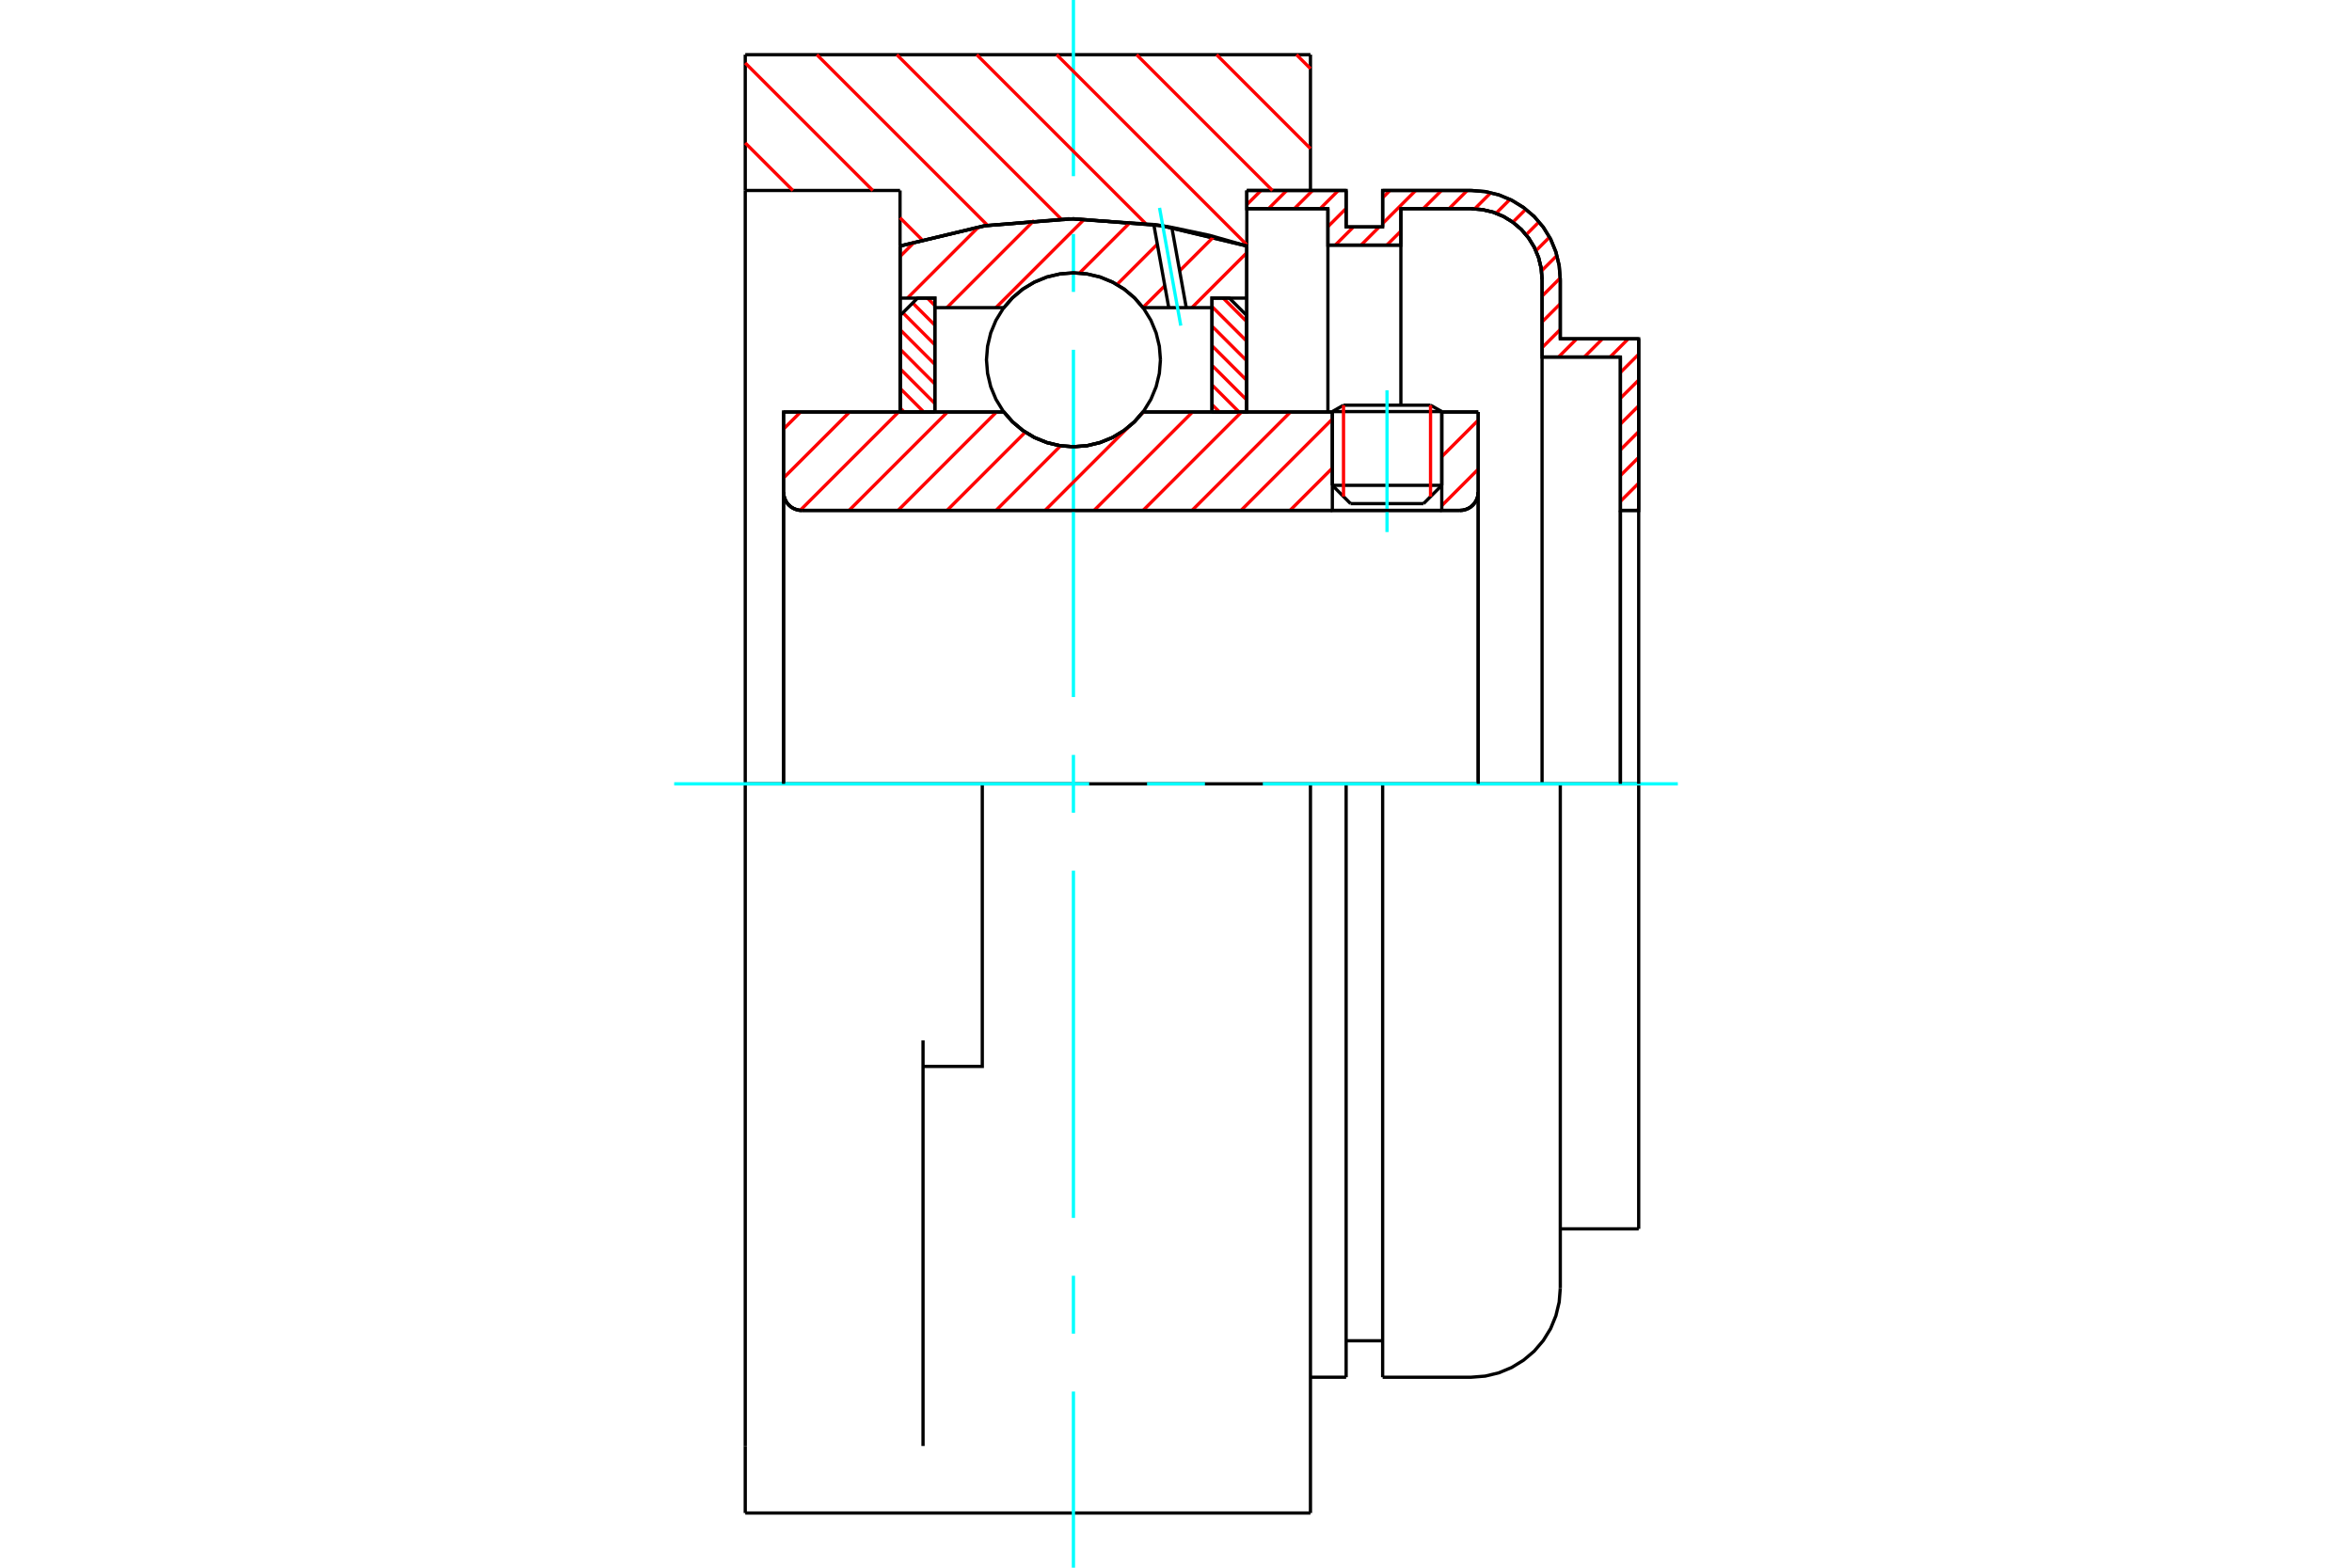 <?xml version="1.0" standalone="no"?>
<!DOCTYPE svg PUBLIC "-//W3C//DTD SVG 1.1//EN"
	"http://www.w3.org/Graphics/SVG/1.1/DTD/svg11.dtd">
<svg xmlns="http://www.w3.org/2000/svg" height="100%" width="100%" viewBox="0 0 36000 24000">
	<rect x="-1800" y="-1200" width="39600" height="26400" style="fill:#FFF"/>
	<g style="fill:none; fill-rule:evenodd" transform="matrix(1 0 0 1 0 0)">
		<g style="fill:none; stroke:#000; stroke-width:50; shape-rendering:geometricPrecision">
			<line x1="22068" y1="6301" x2="20393" y2="6301"/>
			<line x1="20564" y1="6203" x2="21896" y2="6203"/>
			<line x1="20393" y1="7430" x2="22068" y2="7430"/>
			<line x1="21789" y1="7710" x2="20672" y2="7710"/>
			<polyline points="22347,7814 22390,7811 22433,7800 22473,7784 22511,7761 22544,7732 22572,7699 22595,7662 22612,7621 22622,7579 22626,7535"/>
			<line x1="22626" y1="6307" x2="22626" y2="7535"/>
			<line x1="22068" y1="6307" x2="22626" y2="6307"/>
			<line x1="17495" y1="6307" x2="20393" y2="6307"/>
			<polyline points="15365,6307 15501,6461 15659,6593 15835,6699 16025,6776 16225,6824 16430,6839 16635,6824 16835,6776 17026,6699 17202,6593 17360,6461 17495,6307"/>
			<line x1="11993" y1="6307" x2="15365" y2="6307"/>
			<line x1="11993" y1="7535" x2="11993" y2="6307"/>
			<polyline points="11993,7535 11997,7579 12007,7621 12024,7662 12046,7699 12075,7732 12108,7761 12146,7784 12186,7800 12229,7811 12272,7814"/>
			<line x1="22347" y1="7814" x2="12272" y2="7814"/>
			<line x1="22626" y1="7535" x2="22626" y2="12000"/>
			<line x1="11993" y1="7535" x2="11993" y2="12000"/>
			<line x1="20564" y1="6203" x2="20393" y2="6301"/>
			<line x1="22068" y1="6301" x2="21896" y2="6203"/>
			<line x1="21789" y1="7710" x2="22068" y2="7430"/>
			<line x1="20393" y1="7430" x2="20672" y2="7710"/>
			<line x1="20393" y1="6301" x2="20393" y2="7430"/>
			<line x1="22068" y1="7430" x2="22068" y2="6301"/>
			<polyline points="22347,7814 22390,7811 22433,7800 22473,7784 22511,7761 22544,7732 22572,7699 22595,7662 22612,7621 22622,7579 22626,7535"/>
			<polyline points="11993,7535 11997,7579 12007,7621 12024,7662 12046,7699 12075,7732 12108,7761 12146,7784 12186,7800 12229,7811 12272,7814"/>
			<line x1="15035" y1="12000" x2="11407" y2="12000"/>
			<line x1="20058" y1="12000" x2="15035" y2="12000"/>
			<line x1="13776" y1="2916" x2="11407" y2="2916"/>
			<line x1="13776" y1="3766" x2="13776" y2="2916"/>
			<polyline points="19084,3766 17774,3454 16430,3349 15087,3454 13776,3766"/>
			<line x1="19084" y1="2916" x2="19084" y2="3766"/>
			<line x1="20058" y1="837" x2="20058" y2="2916"/>
			<line x1="11407" y1="837" x2="20058" y2="837"/>
			<line x1="11407" y1="2916" x2="11407" y2="837"/>
			<line x1="20058" y1="12000" x2="20058" y2="23163"/>
			<line x1="19084" y1="3766" x2="19084" y2="6307"/>
			<line x1="11407" y1="23163" x2="11407" y2="22137"/>
			<line x1="13776" y1="6307" x2="13776" y2="3766"/>
			<line x1="11407" y1="12000" x2="11407" y2="2916"/>
			<polyline points="11407,22137 11407,15928 11407,12000"/>
			<line x1="14128" y1="22137" x2="14128" y2="15928"/>
			<polyline points="14128,16326 15035,16326 15035,12000"/>
			<line x1="11407" y1="23163" x2="20058" y2="23163"/>
			<line x1="25082" y1="5187" x2="25082" y2="7814"/>
			<line x1="23882" y1="5187" x2="25082" y2="5187"/>
			<line x1="23882" y1="4279" x2="23882" y2="5187"/>
			<polyline points="23882,4279 23865,4066 23815,3858 23734,3660 23622,3478 23483,3315 23320,3177 23138,3065 22941,2983 22733,2933 22520,2916"/>
			<line x1="21163" y1="2916" x2="22520" y2="2916"/>
			<line x1="21163" y1="3474" x2="21163" y2="2916"/>
			<line x1="20604" y1="3474" x2="21163" y2="3474"/>
			<line x1="20604" y1="2916" x2="20604" y2="3474"/>
			<line x1="19084" y1="2916" x2="20604" y2="2916"/>
			<line x1="20325" y1="3195" x2="19084" y2="3195"/>
			<line x1="20325" y1="3753" x2="20325" y2="3195"/>
			<line x1="21442" y1="3753" x2="20325" y2="3753"/>
			<line x1="21442" y1="3195" x2="21442" y2="3753"/>
			<line x1="22520" y1="3195" x2="21442" y2="3195"/>
			<polyline points="23603,4279 23590,4109 23550,3944 23485,3787 23396,3642 23286,3513 23156,3402 23011,3313 22854,3248 22689,3209 22520,3195"/>
			<line x1="23603" y1="5466" x2="23603" y2="4279"/>
			<line x1="24802" y1="5466" x2="23603" y2="5466"/>
			<line x1="24802" y1="7814" x2="24802" y2="5466"/>
			<line x1="20604" y1="12000" x2="20058" y2="12000"/>
			<line x1="21163" y1="12000" x2="20604" y2="12000"/>
			<line x1="22520" y1="12000" x2="21163" y2="12000"/>
			<line x1="23882" y1="12000" x2="22520" y2="12000"/>
			<line x1="25082" y1="12000" x2="23882" y2="12000"/>
			<line x1="24802" y1="12000" x2="24802" y2="7814"/>
			<line x1="23603" y1="12000" x2="23603" y2="5466"/>
			<line x1="25082" y1="12000" x2="25082" y2="18813"/>
			<line x1="21442" y1="6200" x2="21442" y2="3753"/>
			<line x1="20325" y1="6307" x2="20325" y2="3753"/>
			<line x1="20604" y1="12000" x2="20604" y2="21084"/>
			<line x1="21163" y1="12000" x2="21163" y2="21084"/>
			<line x1="23882" y1="12000" x2="23882" y2="19721"/>
			<line x1="25082" y1="7814" x2="24802" y2="7814"/>
			<polyline points="23603,4279 23590,4109 23550,3944 23485,3787 23396,3642 23286,3513 23156,3402 23011,3313 22854,3248 22689,3209 22520,3195"/>
			<line x1="20604" y1="20526" x2="21163" y2="20526"/>
			<polyline points="21163,21084 22520,21084 22733,21067 22941,21017 23138,20935 23320,20823 23483,20685 23622,20522 23734,20340 23815,20142 23865,19934 23882,19721"/>
			<line x1="23882" y1="18813" x2="25082" y2="18813"/>
			<line x1="20058" y1="21084" x2="20604" y2="21084"/>
		</g>
		<g style="fill:none; stroke:#0FF; stroke-width:50; shape-rendering:geometricPrecision">
			<line x1="21230" y1="8145" x2="21230" y2="5975"/>
			<line x1="16430" y1="24000" x2="16430" y2="21303"/>
			<line x1="16430" y1="20417" x2="16430" y2="19531"/>
			<line x1="16430" y1="18645" x2="16430" y2="13329"/>
			<line x1="16430" y1="12443" x2="16430" y2="11557"/>
			<line x1="16430" y1="10671" x2="16430" y2="5355"/>
			<line x1="16430" y1="4469" x2="16430" y2="3583"/>
			<line x1="16430" y1="2697" x2="16430" y2="0"/>
			<line x1="10319" y1="12000" x2="16671" y2="12000"/>
			<line x1="17557" y1="12000" x2="18443" y2="12000"/>
			<line x1="19329" y1="12000" x2="25681" y2="12000"/>
		</g>
		<g style="fill:none; stroke:#F00; stroke-width:50; shape-rendering:geometricPrecision">
			<line x1="25082" y1="7791" x2="25059" y2="7814"/>
			<line x1="25082" y1="7397" x2="24802" y2="7676"/>
			<line x1="25082" y1="7002" x2="24802" y2="7281"/>
			<line x1="25082" y1="6607" x2="24802" y2="6887"/>
			<line x1="25082" y1="6213" x2="24802" y2="6492"/>
			<line x1="25082" y1="5818" x2="24802" y2="6097"/>
			<line x1="25082" y1="5423" x2="24802" y2="5703"/>
			<line x1="24923" y1="5187" x2="24644" y2="5466"/>
			<line x1="24528" y1="5187" x2="24249" y2="5466"/>
			<line x1="24134" y1="5187" x2="23855" y2="5466"/>
			<line x1="23882" y1="5044" x2="23603" y2="5323"/>
			<line x1="23882" y1="4650" x2="23603" y2="4929"/>
			<line x1="23881" y1="4256" x2="23603" y2="4534"/>
			<line x1="23831" y1="3911" x2="23595" y2="4147"/>
			<line x1="23718" y1="3630" x2="23509" y2="3839"/>
			<line x1="23557" y1="3396" x2="23359" y2="3594"/>
			<line x1="23355" y1="3203" x2="23156" y2="3402"/>
			<line x1="23112" y1="3052" x2="22899" y2="3265"/>
			<line x1="22819" y1="2950" x2="22572" y2="3197"/>
			<line x1="22458" y1="2916" x2="22179" y2="3195"/>
			<line x1="22063" y1="2916" x2="21784" y2="3195"/>
			<line x1="21442" y1="3538" x2="21226" y2="3753"/>
			<line x1="21669" y1="2916" x2="21163" y2="3422"/>
			<line x1="21111" y1="3474" x2="20832" y2="3753"/>
			<line x1="21274" y1="2916" x2="21163" y2="3028"/>
			<line x1="20716" y1="3474" x2="20437" y2="3753"/>
			<line x1="20604" y1="3191" x2="20325" y2="3470"/>
			<line x1="20485" y1="2916" x2="20206" y2="3195"/>
			<line x1="20090" y1="2916" x2="19811" y2="3195"/>
			<line x1="19695" y1="2916" x2="19416" y2="3195"/>
			<line x1="19301" y1="2916" x2="19084" y2="3133"/>
		</g>
		<g style="fill:none; stroke:#000; stroke-width:50; shape-rendering:geometricPrecision">
			<polyline points="19084,2916 20604,2916 20604,3474 21163,3474 21163,2916 22520,2916"/>
			<polyline points="23882,4279 23865,4066 23815,3858 23734,3660 23622,3478 23483,3315 23320,3177 23138,3065 22941,2983 22733,2933 22520,2916"/>
			<polyline points="23882,4279 23882,5187 25082,5187 25082,7814 24802,7814 24802,5466 23603,5466 23603,4279 23590,4109 23550,3944 23485,3787 23396,3642 23286,3513 23156,3402 23011,3313 22854,3248 22689,3209 22520,3195 21442,3195 21442,3753 20325,3753 20325,3195 19084,3195 19084,2916"/>
			<line x1="25082" y1="12000" x2="25082" y2="7814"/>
			<line x1="24802" y1="7814" x2="24802" y2="12000"/>
		</g>
		<g style="fill:none; stroke:#F00; stroke-width:50; shape-rendering:geometricPrecision">
			<line x1="19844" y1="837" x2="20058" y2="1051"/>
			<line x1="18621" y1="837" x2="20058" y2="2275"/>
			<line x1="17397" y1="837" x2="19476" y2="2916"/>
			<line x1="16174" y1="837" x2="19084" y2="3748"/>
			<line x1="14950" y1="837" x2="17534" y2="3421"/>
			<line x1="13727" y1="837" x2="16244" y2="3354"/>
			<line x1="12503" y1="837" x2="15119" y2="3453"/>
			<line x1="11407" y1="964" x2="13359" y2="2916"/>
			<line x1="13776" y1="3334" x2="14111" y2="3669"/>
			<line x1="11407" y1="2188" x2="12136" y2="2916"/>
		</g>
		<g style="fill:none; stroke:#000; stroke-width:50; shape-rendering:geometricPrecision">
			<polyline points="19084,3766 17774,3454 16430,3349 15087,3454 13776,3766"/>
		</g>
		<g style="fill:none; stroke:#F00; stroke-width:50; shape-rendering:geometricPrecision">
			<line x1="21896" y1="6203" x2="21896" y2="7602"/>
			<line x1="20564" y1="7602" x2="20564" y2="6203"/>
			<line x1="13779" y1="6247" x2="13839" y2="6307"/>
			<line x1="13779" y1="5947" x2="14139" y2="6307"/>
			<line x1="13779" y1="5647" x2="14309" y2="6178"/>
			<line x1="13779" y1="5347" x2="14309" y2="5878"/>
			<line x1="13779" y1="5048" x2="14309" y2="5578"/>
			<line x1="13820" y1="4788" x2="14309" y2="5278"/>
			<line x1="13970" y1="4638" x2="14309" y2="4978"/>
			<line x1="14195" y1="4564" x2="14309" y2="4678"/>
		</g>
		<g style="fill:none; stroke:#000; stroke-width:50; shape-rendering:geometricPrecision">
			<polyline points="14309,6307 14309,4564 14044,4564 13779,4829 13779,6307 14309,6307"/>
		</g>
		<g style="fill:none; stroke:#F00; stroke-width:50; shape-rendering:geometricPrecision">
			<line x1="18722" y1="4564" x2="19082" y2="4923"/>
			<line x1="18551" y1="4693" x2="19082" y2="5223"/>
			<line x1="18551" y1="4993" x2="19082" y2="5523"/>
			<line x1="18551" y1="5293" x2="19082" y2="5823"/>
			<line x1="18551" y1="5593" x2="19082" y2="6123"/>
			<line x1="18551" y1="5893" x2="18965" y2="6307"/>
			<line x1="18551" y1="6193" x2="18665" y2="6307"/>
		</g>
		<g style="fill:none; stroke:#000; stroke-width:50; shape-rendering:geometricPrecision">
			<polyline points="18551,6307 18551,4564 18816,4564 19082,4829 19082,6307 18551,6307"/>
			<polyline points="17762,5508 17745,5300 17696,5097 17616,4904 17507,4726 17372,4567 17213,4431 17035,4322 16842,4242 16639,4194 16430,4177 16222,4194 16019,4242 15826,4322 15648,4431 15489,4567 15353,4726 15244,4904 15164,5097 15116,5300 15099,5508 15116,5717 15164,5920 15244,6113 15353,6291 15489,6450 15648,6585 15826,6694 16019,6774 16222,6823 16430,6839 16639,6823 16842,6774 17035,6694 17213,6585 17372,6450 17507,6291 17616,6113 17696,5920 17745,5717 17762,5508"/>
		</g>
		<g style="fill:none; stroke:#F00; stroke-width:50; shape-rendering:geometricPrecision">
			<line x1="19082" y1="3871" x2="18243" y2="4710"/>
			<line x1="18581" y1="3621" x2="18056" y2="4146"/>
			<line x1="17829" y1="4374" x2="17494" y2="4708"/>
			<line x1="17966" y1="3486" x2="17942" y2="3511"/>
			<line x1="17714" y1="3738" x2="17096" y2="4356"/>
			<line x1="17306" y1="3397" x2="16522" y2="4181"/>
			<line x1="16602" y1="3351" x2="15243" y2="4710"/>
			<line x1="15829" y1="3374" x2="14493" y2="4710"/>
			<line x1="14981" y1="3472" x2="13889" y2="4564"/>
			<line x1="14004" y1="3699" x2="13779" y2="3924"/>
		</g>
		<g style="fill:none; stroke:#000; stroke-width:50; shape-rendering:geometricPrecision">
			<polyline points="13779,6307 13779,4564 13779,3765"/>
			<polyline points="17660,3437 16355,3349 15051,3459 13779,3765"/>
			<polyline points="17936,3481 17798,3458 17660,3437"/>
			<polyline points="19082,3765 18514,3603 17936,3481"/>
			<polyline points="19082,3765 19082,4564 18551,4564 18551,4710 18551,6307"/>
			<polyline points="18551,4710 18157,4710 17889,4710 17495,4710 17360,4555 17202,4423 17026,4318 16835,4240 16635,4193 16430,4177 16225,4193 16025,4240 15835,4318 15659,4423 15501,4555 15365,4710 14309,4710 14309,6307"/>
			<polyline points="14309,4710 14309,4564 13779,4564"/>
			<line x1="19082" y1="4564" x2="19082" y2="6307"/>
		</g>
		<g style="fill:none; stroke:#0FF; stroke-width:50; shape-rendering:geometricPrecision">
			<line x1="18073" y1="4985" x2="17748" y2="3182"/>
		</g>
		<g style="fill:none; stroke:#000; stroke-width:50; shape-rendering:geometricPrecision">
			<line x1="17889" y1="4710" x2="17660" y2="3437"/>
			<line x1="18157" y1="4710" x2="17936" y2="3481"/>
		</g>
		<g style="fill:none; stroke:#F00; stroke-width:50; shape-rendering:geometricPrecision">
			<line x1="22626" y1="7183" x2="22068" y2="7741"/>
			<line x1="22626" y1="6433" x2="22068" y2="6991"/>
			<line x1="20393" y1="7166" x2="19745" y2="7814"/>
			<line x1="20393" y1="6416" x2="18995" y2="7814"/>
			<line x1="19752" y1="6307" x2="18245" y2="7814"/>
			<line x1="19003" y1="6307" x2="17496" y2="7814"/>
			<line x1="18253" y1="6307" x2="16746" y2="7814"/>
			<line x1="17503" y1="6307" x2="17469" y2="6340"/>
			<line x1="17267" y1="6543" x2="15996" y2="7814"/>
			<line x1="16235" y1="6824" x2="15246" y2="7814"/>
			<line x1="15694" y1="6616" x2="14496" y2="7814"/>
			<line x1="15253" y1="6307" x2="13746" y2="7814"/>
			<line x1="14503" y1="6307" x2="12996" y2="7814"/>
			<line x1="13754" y1="6307" x2="12248" y2="7813"/>
			<line x1="13004" y1="6307" x2="11993" y2="7317"/>
			<line x1="12254" y1="6307" x2="11993" y2="6568"/>
		</g>
		<g style="fill:none; stroke:#000; stroke-width:50; shape-rendering:geometricPrecision">
			<line x1="22626" y1="12000" x2="22626" y2="6307"/>
			<polyline points="22347,7814 22390,7811 22433,7800 22473,7784 22511,7761 22544,7732 22572,7699 22595,7662 22612,7621 22622,7579 22626,7535"/>
			<polyline points="22347,7814 22068,7814 22068,6307"/>
			<polyline points="22068,7814 20393,7814 20393,6307"/>
			<line x1="20393" y1="7814" x2="12272" y2="7814"/>
			<polyline points="11993,7535 11997,7579 12007,7621 12024,7662 12046,7699 12075,7732 12108,7761 12146,7784 12186,7800 12229,7811 12272,7814"/>
			<polyline points="11993,7535 11993,6307 12523,6307 15365,6307 15501,6461 15659,6593 15835,6699 16025,6776 16225,6824 16430,6839 16635,6824 16835,6776 17026,6699 17202,6593 17360,6461 17495,6307 20393,6307"/>
			<line x1="22068" y1="6307" x2="22626" y2="6307"/>
			<line x1="11993" y1="12000" x2="11993" y2="7535"/>
		</g>
	</g>
</svg>
